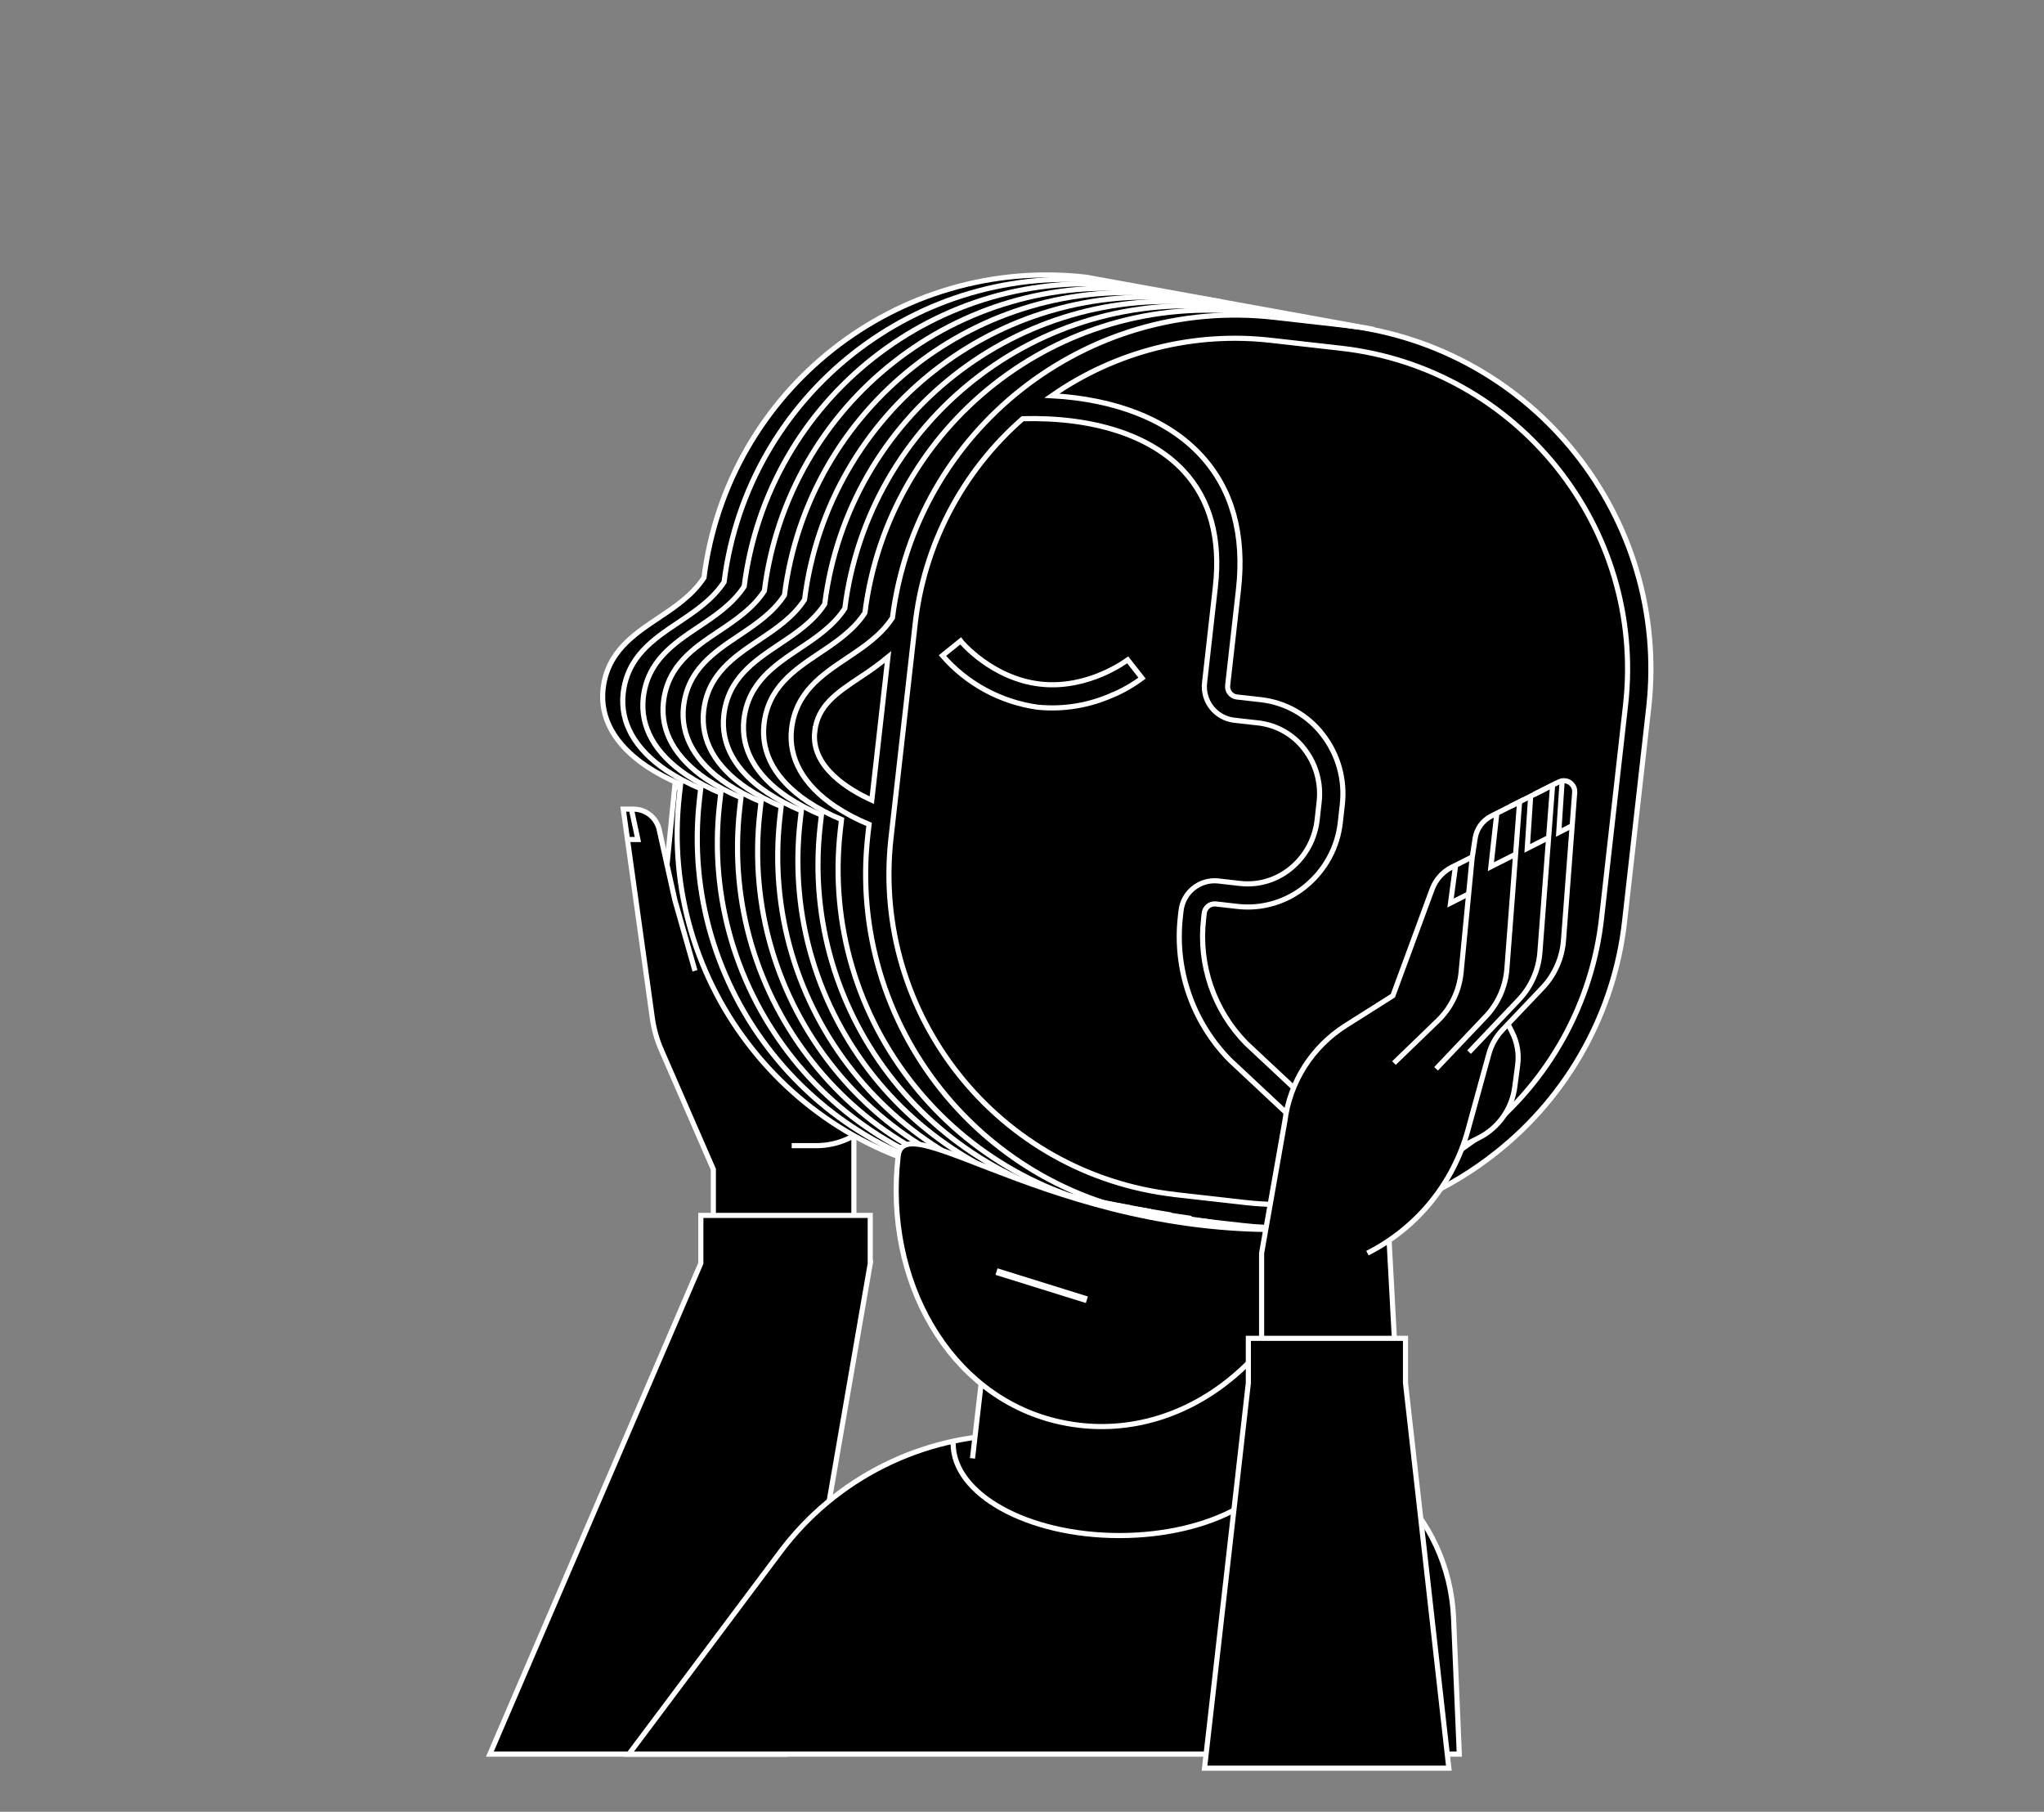 <svg xmlns="http://www.w3.org/2000/svg" viewBox="0 0 299 265">
  <rect x="0" y="0" width="299" height="265" fill="#808080" stroke="none"/>
  <g>
    <g>
      <path d="M133.99,135.14c-1.64.01-3.16.83-4.08,2.18l-4.5,8.36-3.37-3.56-3.8-15.61-1.53-11.73c-.16-1.52-1.43-2.68-2.95-2.71h-.83l-.04.02c-.13-1.5-1.37-2.67-2.88-2.71h-5.02c-.71.02-1.3.55-1.39,1.25l-.52,3.54c.09-1.66-1.19-3.07-2.85-3.16-.02,0-.05,0-.07,0h-1.1l-1.53,15.5-1.13-5.07c-.36-1.78-1.9-3.07-3.71-3.1h-1.57l4.25,30.53c.22,1.61.67,3.18,1.31,4.67l7.62,17.49v6.73h-1.84v7l-30.86,71.8h43.22l12.42-71.8v-7h-2.38v-11.64h0c2.72-1.61,4.66-4.26,5.37-7.34l2.35-9.92,2.96-13.72h-1.56Z" stroke-width="0"/>
      <path d="M104.35,177.77v-6.73l-7.62-17.49c-.65-1.49-1.09-3.06-1.31-4.67l-4.25-30.53h1.57c1.81.03,3.36,1.32,3.71,3.1l2.28,10.24,2.93,10.3" fill="none" stroke="#fff" stroke-miterlimit="10" stroke-width=".75"/>
      <line x1="124.91" y1="177.77" x2="124.91" y2="166.12" fill="none" stroke="#fff" stroke-miterlimit="10" stroke-width=".75"/>
      <path d="M115.81,167.57h3.78c5.17-.09,9.6-3.73,10.69-8.79l2.35-9.92,2.96-13.72h-1.57c-1.64.01-3.16.83-4.08,2.18l-5.78,10.75h-.97c-3.29.03-6.36,1.68-8.18,4.42" fill="none" stroke="#fff" stroke-miterlimit="10" stroke-width=".75"/>
      <path d="M125.45,145.68l-3.37-3.56-3.8-15.61-1.53-11.72c-.16-1.52-1.43-2.68-2.95-2.71h-.83" fill="none" stroke="#fff" stroke-miterlimit="10" stroke-width=".75"/>
      <path d="M108.29,109.39h1.76c1.66.05,2.96,1.43,2.91,3.08,0,.01,0,.02,0,.03l.3,14.99,3.7,14.5" fill="none" stroke="#fff" stroke-miterlimit="10" stroke-width=".75"/>
      <path d="M97.57,126.52l1.53-15.5h1.1c1.66.04,2.97,1.43,2.93,3.09,0,.02,0,.05,0,.07l.19,13.32,3.44,14.5" fill="none" stroke="#fff" stroke-miterlimit="10" stroke-width=".75"/>
      <path d="M103.13,114.18l.52-3.54c.09-.7.68-1.23,1.38-1.25h3.23l.13,18.1,3.47,14.5" fill="none" stroke="#fff" stroke-miterlimit="10" stroke-width=".75"/>
      <path d="M92.36,118.35l.95,4.44h-1.53" fill="none" stroke="#fff" stroke-miterlimit="10" stroke-width=".75"/>
      <path d="M100.12,111.02v4.16h-1.43" fill="none" stroke="#fff" stroke-miterlimit="10" stroke-width=".75"/>
      <path d="M133.89,135.14l-1.78,6.12h2.15" fill="none" stroke="#fff" stroke-miterlimit="10" stroke-width=".75"/>
      <path d="M127.3,184.77v-7h-24.78v7l-30.86,71.8h43.23l12.42-71.8Z" fill="none" stroke="#fff" stroke-miterlimit="10" stroke-width=".75"/>
    </g>
    <g>
      <path d="M213.47,256.57h-121.48l22.16-29.58c8.08-10.79,20.77-17.14,34.25-17.14h36.27c14.99,0,27.32,11.82,27.96,26.8l.84,19.92Z" stroke-width="0"/>
      <path d="M213.47,256.57h-121.48l22.16-29.58c8.08-10.79,20.77-17.14,34.25-17.14h36.27c14.99,0,27.32,11.82,27.96,26.8l.84,19.92Z" fill="none" stroke="#fff" stroke-miterlimit="10" stroke-width=".75"/>
      <path d="M187.98,210.08c.05.35.07.7.07,1.05,0,7.44-10.89,13.47-24.31,13.47s-24.31-6.03-24.31-13.47c0-.11,0-.21,0-.32" fill="none" stroke="#fff" stroke-miterlimit="10" stroke-width=".75"/>
      <path d="M185.21,213.31v-23.5h-40.25l-2.71,23.5h42.95Z" stroke-width="0"/>
      <path d="M142.26,213.31l2.71-23.5h40.25v23.5" fill="none" stroke="#fff" stroke-miterlimit="10" stroke-width=".75"/>
    </g>
    <g>
      <path d="M200.97,48.25v-.06s-42.13-7.65-42.13-7.65c-27.51-3.11-52.41,16.48-55.86,43.95-1.68,2.56-4.2,4.25-6.65,5.89-3.69,2.47-7.5,5.01-8.11,10.38-.48,4.28,1.72,8.19,6.36,11.32,1.57,1.04,3.24,1.92,4.98,2.63l-.18,1.58c-3.13,27.76,16.83,52.81,44.59,55.94,0,0,0,0,0,0l22.31,5h0c1.74.38,3.49.67,5.26.87l10.18,1.15c8.79,1.01,17.7-.31,25.81-3.84,4.08-1.78,7.91-4.09,11.39-6.87,10.52-8.34,17.26-20.54,18.73-33.88l3.52-31.17c2.91-26.05-14.53-50.01-40.21-55.25" stroke-width="0"/>
      <path d="M196.59,47.56l-10.18-1.15c-27.51-3.11-52.41,16.48-55.86,43.95-1.68,2.57-4.2,4.25-6.65,5.89-3.69,2.47-7.5,5.01-8.11,10.38-.48,4.28,1.72,8.19,6.36,11.32,1.57,1.04,3.24,1.92,4.98,2.63l-.18,1.58c-3.13,27.76,16.83,52.8,44.59,55.94l10.18,1.15c8.79,1.01,17.7-.31,25.81-3.84,4.08-1.78,7.91-4.09,11.39-6.87,10.52-8.34,17.27-20.54,18.74-33.88l3.52-31.17c3.1-27.75-16.85-52.77-44.59-55.94ZM119.18,107.01c.43-3.8,3.16-5.62,6.61-7.93,1.42-.91,2.79-1.91,4.1-2.98l-2.36,20.94c-3.36-1.52-8.93-4.86-8.35-10.03ZM171.92,174.72c-25.89-2.92-44.51-26.28-41.58-52.17l3.52-31.17c1.28-11.67,6.9-22.42,15.74-30.14,10.38-.26,18.73,2.45,23.56,7.66,3.87,4.18,5.43,9.9,4.62,17.01l-1.57,13.92c-.33,2.71,1.59,5.17,4.29,5.51l3.57.4c2.69.31,5.13,1.7,6.76,3.85,1.7,2.21,2.46,5,2.13,7.77l-.28,2.51c-.3,2.77-1.66,5.32-3.81,7.1-2.07,1.74-4.77,2.55-7.45,2.25l-3.25-.37c-2.71-.27-5.13,1.7-5.41,4.41l-.09.82c-.88,7.72,1.78,15.41,7.22,20.95l20.63,19.31c-5.98,1.72-12.24,2.25-18.42,1.54l-10.18-1.15ZM237.79,103.12l-3.51,31.16c-1.37,12.44-7.66,23.82-17.47,31.6-3.81,3.04-8.06,5.47-12.61,7.21l-21.92-20.51c-4.7-4.8-6.99-11.46-6.22-18.14l.09-.82c.07-.84.8-1.47,1.64-1.41l3.25.37c3.6.41,7.22-.68,10-3,2.83-2.34,4.64-5.69,5.03-9.34l.28-2.51c.43-3.65-.58-7.32-2.82-10.23-2.19-2.89-5.48-4.75-9.08-5.16l-3.57-.4c-.84-.13-1.41-.9-1.29-1.74l1.57-13.92c.92-8.14-.93-14.77-5.51-19.71-4.78-5.16-12.4-8.17-21.78-8.69,9.37-6.53,20.81-9.41,32.15-8.09l10.18,1.15c25.87,2.95,44.48,26.28,41.59,52.16h0Z" fill="none" stroke="#fff" stroke-miterlimit="10" stroke-width=".75"/>
      <path d="M195.45,47.29l-13.07-1.6c-27.51-3.11-52.41,16.48-55.86,43.95-1.68,2.56-4.2,4.25-6.65,5.89-3.69,2.47-7.5,5.01-8.11,10.38-.48,4.28,1.72,8.19,6.36,11.32,1.57,1.04,3.24,1.92,4.98,2.64l-.18,1.58c-3.13,27.76,16.83,52.8,44.59,55.94,0,0,0,0,0,0l9.71,1.36" fill="none" stroke="#fff" stroke-miterlimit="10" stroke-width=".75"/>
      <path d="M198.56,47.82l-19.12-2.77c-27.51-3.11-52.4,16.48-55.86,43.95-1.68,2.56-4.2,4.25-6.65,5.88-3.69,2.47-7.5,5.01-8.11,10.38-.48,4.28,1.72,8.19,6.36,11.32,1.57,1.04,3.24,1.92,4.98,2.64l-.18,1.58c-3.13,27.76,16.83,52.8,44.59,55.94l9.69,1.48" fill="none" stroke="#fff" stroke-miterlimit="10" stroke-width=".75"/>
      <path d="M195.45,47.29l-18.95-2.88c-27.51-3.11-52.41,16.48-55.86,43.95-1.68,2.56-4.2,4.25-6.65,5.88-3.69,2.47-7.5,5.01-8.11,10.38-.48,4.28,1.72,8.19,6.36,11.32,1.57,1.04,3.24,1.92,4.98,2.64l-.18,1.58c-3.13,27.76,16.83,52.8,44.59,55.94,0,0,0,0,0,0l9.67,1.61" fill="none" stroke="#fff" stroke-miterlimit="10" stroke-width=".75"/>
      <path d="M190.99,46.41l-17.44-2.64c-27.51-3.11-52.41,16.48-55.86,43.95-1.68,2.56-4.2,4.25-6.65,5.89-3.69,2.47-7.5,5.01-8.11,10.38-.48,4.28,1.71,8.19,6.36,11.32,1.57,1.04,3.24,1.93,4.98,2.64l-.18,1.58c-3.13,27.76,16.83,52.8,44.59,55.94l9.65,1.73" fill="none" stroke="#fff" stroke-miterlimit="10" stroke-width=".75"/>
      <path d="M186.49,45.65l-15.88-2.54c-27.51-3.11-52.41,16.48-55.86,43.95-1.68,2.56-4.2,4.25-6.65,5.89-3.69,2.47-7.5,5.01-8.11,10.38-.48,4.28,1.72,8.19,6.36,11.32,1.57,1.04,3.24,1.92,4.98,2.63l-.18,1.58c-3.13,27.76,16.83,52.8,44.59,55.94l9.63,1.86" fill="none" stroke="#fff" stroke-miterlimit="10" stroke-width=".75"/>
      <path d="M185.63,45.8l-17.96-3.32c-27.51-3.11-52.41,16.48-55.86,43.95-1.68,2.56-4.2,4.25-6.65,5.89-3.69,2.47-7.5,5.01-8.11,10.38-.48,4.28,1.72,8.19,6.36,11.32,1.57,1.04,3.24,1.92,4.98,2.64l-.18,1.58c-3.13,27.76,16.83,52.8,44.59,55.94l9.61,1.98" fill="none" stroke="#fff" stroke-miterlimit="10" stroke-width=".75"/>
      <path d="M178.51,44.11l-13.79-2.28c-27.51-3.11-52.41,16.48-55.86,43.95-1.68,2.56-4.2,4.25-6.65,5.89-3.69,2.47-7.5,5.01-8.11,10.38-.48,4.28,1.72,8.19,6.36,11.32,1.57,1.04,3.24,1.92,4.98,2.64l-.18,1.58c-3.13,27.76,16.83,52.8,44.59,55.94l9.59,2.1" fill="none" stroke="#fff" stroke-miterlimit="10" stroke-width=".75"/>
      <path d="M172.03,43.16l-10.25-1.98c-27.51-3.1-52.41,16.49-55.86,43.95-1.68,2.56-4.2,4.25-6.65,5.89-3.69,2.47-7.5,5.01-8.11,10.38-.48,4.28,1.72,8.19,6.36,11.32,1.57,1.04,3.24,1.92,4.98,2.63l-.18,1.58c-3.13,27.76,16.83,52.8,44.59,55.94l9.57,2.23" fill="none" stroke="#fff" stroke-miterlimit="10" stroke-width=".75"/>
      <path d="M200.98,48.19l-42.14-7.65c-27.51-3.11-52.41,16.48-55.86,43.95-1.68,2.56-4.2,4.25-6.65,5.89-3.69,2.47-7.5,5.01-8.11,10.38-.48,4.28,1.72,8.19,6.36,11.32,1.57,1.04,3.24,1.92,4.98,2.64l-.18,1.58c-3.13,27.76,16.83,52.8,44.59,55.94,0,0,0,0,0,0l9.56,2.35" fill="none" stroke="#fff" stroke-miterlimit="10" stroke-width=".75"/>
      <path d="M162.7,101.67c-3.42,1.53-7.18,2.14-10.91,1.77-5.4-.75-10.35-3.43-13.93-7.55l2.65-2.14c.04.06,4.57,5.51,11.67,6.31s12.72-3.51,12.78-3.55l2.1,2.68c-1.35,1-2.81,1.84-4.35,2.49Z" fill="none" stroke="#fff" stroke-miterlimit="10" stroke-width=".75"/>
    </g>
    <g>
      <path d="M193.36,179.58c-4.87,20.23-21.76,32.4-38.87,28.28-15.58-3.75-25.21-20.46-23.11-38.71.73-8.62,25.59,14.14,61.98,10.42" stroke-width="0"/>
      <path d="M193.36,179.58c-4.87,20.23-21.76,32.4-38.87,28.28-15.58-3.75-25.21-20.46-23.11-38.71.73-8.1,24.91,13.29,61.98,10.42Z" fill="none" stroke="#fff" stroke-miterlimit="10" stroke-width=".75"/>
      <line x1="145.77" y1="185.99" x2="158.99" y2="190.11" fill="none" stroke="#fff" stroke-miterlimit="10"/>
    </g>
    <g>
      <path d="M230.34,115.89l-1.64,21.66c-.2,2.6-1.29,5.06-3.09,6.95l-5.01,5.27.61,1.21c.74,1.47,1.03,3.14.81,4.78l-.43,3.25c-.42,3.19-2.39,5.96-5.26,7.41l-2.35,1.18c-2.01,5.65-5.8,10.5-10.79,13.82l.77,14.32h1.63v6.54l6.34,56.34h-35.74l6.41-56.34v-6.54h1.94v-12.45l3.39-19.3c.72-5.76,3.98-10.89,8.88-13.99l6.92-4.37,5.75-15.59c.52-1.4,1.54-2.55,2.87-3.22l2.99-1.51.42-2.73c.22-1.4,1.09-2.61,2.36-3.24l9.9-5c.78-.4,1.73-.09,2.13.69.13.26.19.55.17.84" stroke-width="0"/>
      <path d="M203.91,155.49l6.42-6.2c1.94-1.87,3.14-4.38,3.4-7.06l1.63-16.89-2.99,1.5c-1.33.67-2.35,1.82-2.87,3.21l-5.75,15.59-6.91,4.37c-4.9,3.1-8.16,8.23-8.89,13.99l-3.4,19.3v12.45" fill="none" stroke="#fff" stroke-miterlimit="10" stroke-width=".75"/>
      <path d="M210.07,156.33l7.27-7.65c1.8-1.89,2.89-4.35,3.09-6.95l1.86-24.46-4.14,2.09c-1.26.64-2.14,1.84-2.36,3.24l-.42,2.74" fill="none" stroke="#fff" stroke-miterlimit="10" stroke-width=".75"/>
      <path d="M214.9,153.89l7.27-7.65c1.8-1.89,2.89-4.35,3.09-6.95l1.86-24.46-6.15,3.11" fill="none" stroke="#fff" stroke-miterlimit="10" stroke-width=".75"/>
      <path d="M224.4,116.2l3.65-1.84c.78-.39,1.73-.08,2.13.7.13.26.19.55.17.83l-1.64,21.66c-.2,2.6-1.29,5.06-3.09,6.95l-5.84,6.14c-.94.99-1.62,2.19-1.98,3.5l-3.08,11.19c-2.14,7.79-7.48,14.32-14.69,17.96" fill="none" stroke="#fff" stroke-miterlimit="10" stroke-width=".75"/>
      <line x1="203.2" y1="181.43" x2="203.97" y2="195.75" fill="none" stroke="#fff" stroke-miterlimit="10" stroke-width=".75"/>
      <path d="M213.98,167.61l2.34-1.18c2.87-1.45,4.84-4.22,5.26-7.41l.43-3.25c.22-1.64-.07-3.3-.81-4.78l-.61-1.21" fill="none" stroke="#fff" stroke-miterlimit="10" stroke-width=".75"/>
      <path d="M218.96,118.94l-.87,7.83,3.6-1.82" fill="none" stroke="#fff" stroke-miterlimit="10" stroke-width=".75"/>
      <path d="M223.91,116.44l-.5,7.65,3.11-1.57" fill="none" stroke="#fff" stroke-miterlimit="10" stroke-width=".75"/>
      <path d="M228.52,114.11l-.5,7.65,1.94-.98" fill="none" stroke="#fff" stroke-miterlimit="10" stroke-width=".75"/>
      <path d="M212.93,126.56l-.74,5.52,2.65-1.34" fill="none" stroke="#fff" stroke-miterlimit="10" stroke-width=".75"/>
      <path d="M182.61,195.75h22.99v6.54l6.34,56.33h-35.74l6.41-56.33v-6.54Z" fill="none" stroke="#fff" stroke-miterlimit="10" stroke-width=".75"/>
    </g>
  </g>
</svg>
